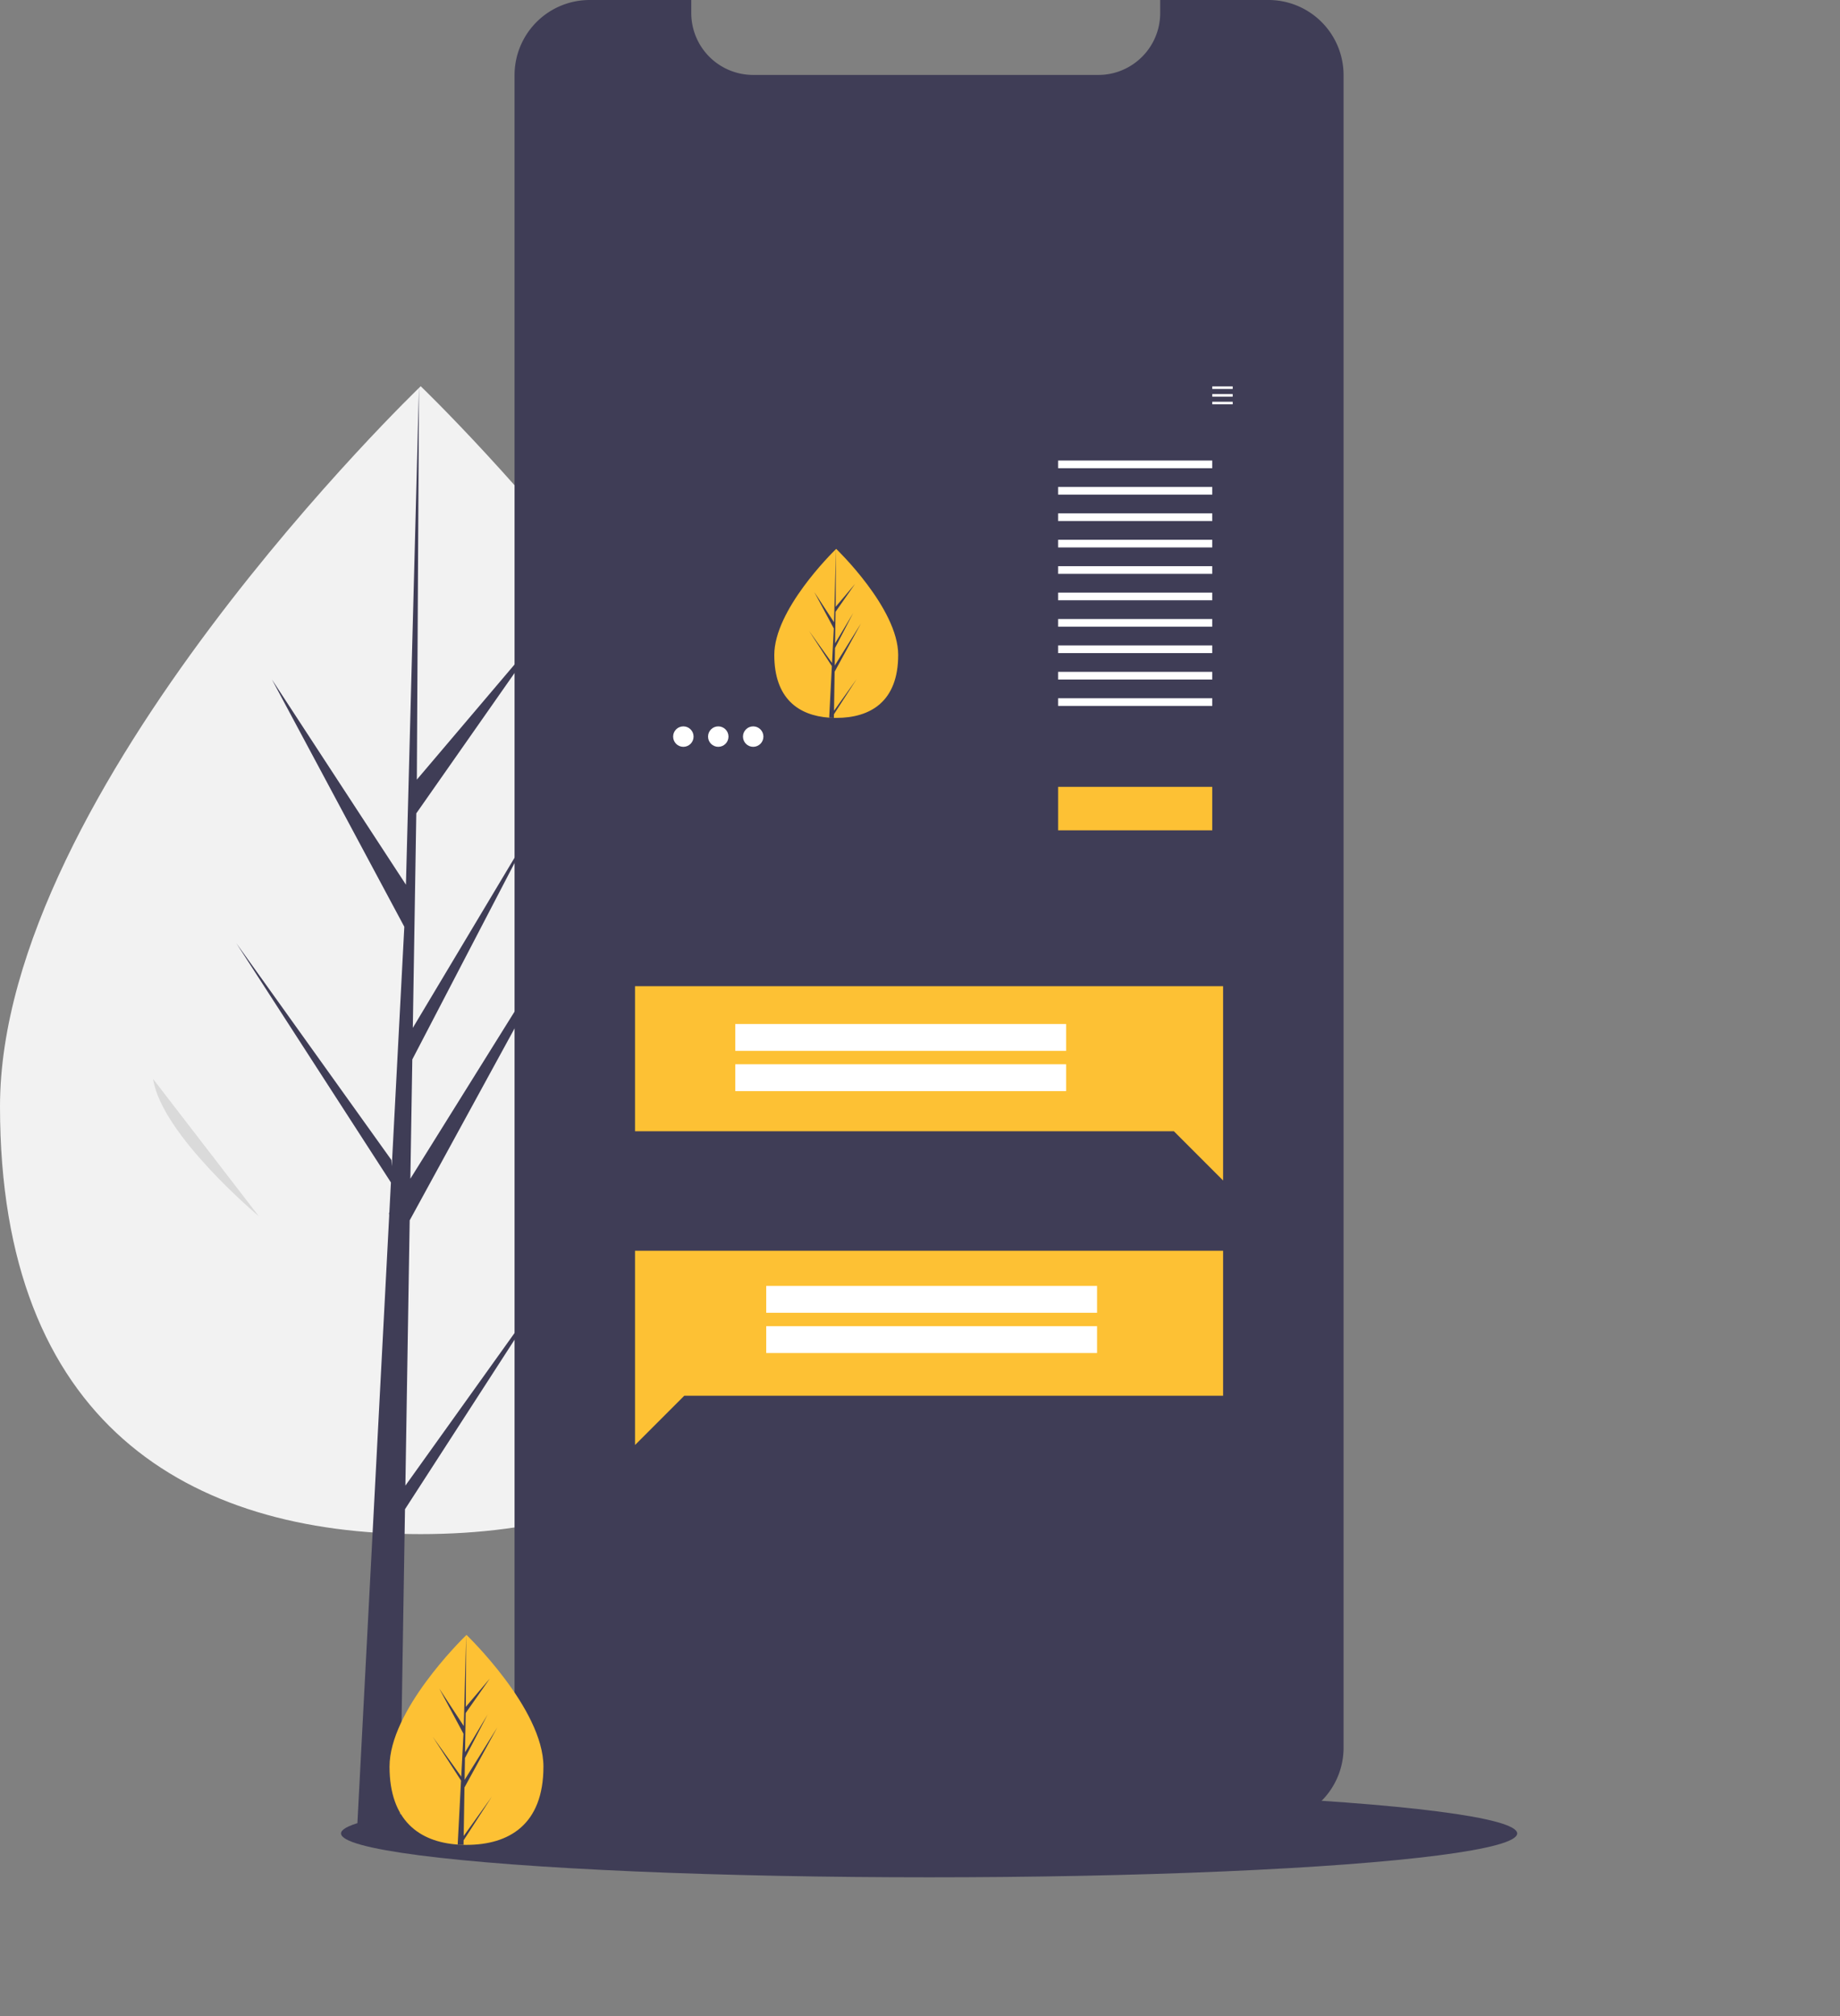 <svg width="713.367" height="781.276" xmlns="http://www.w3.org/2000/svg">
 <rect width="100%" height="100%" fill="#808080" stroke="none"/>
 <title>referral</title>

 <g>
  <title>background</title>
  <rect fill="none" id="canvas_background" height="402" width="582" y="-1" x="-1"/>
 </g>
 <g>
  <title>Layer 1</title>
  <ellipse id="svg_3" fill="#3f3d56" ry="17" rx="228" cy="710.536" cx="360.217"/>
  <path id="svg_4" fill="#f2f2f2" d="m326.217,428.798c0,122.839 -73.026,165.73 -163.108,165.73s-163.108,-42.891 -163.108,-165.73s163.108,-279.111 163.108,-279.111s163.108,156.271 163.108,279.111z"/>
  <polygon id="svg_5" fill="#3f3d56" points="157.167 575.737 158.837 472.932 228.358 345.747 159.099 456.805 159.85 410.579 207.763 318.562 160.048 398.346 160.048 398.347 161.399 315.208 212.706 241.951 161.611 302.134 162.455 149.687 157.152 351.5 157.588 343.174 105.424 263.329 156.751 359.156 151.891 452.008 151.746 449.543 91.61 365.517 151.564 458.25 150.956 469.862 150.847 470.036 150.897 470.99 138.566 706.562 155.041 706.562 157.018 584.884 216.825 492.38 157.167 575.737"/>
  <path id="svg_6" fill="#3f3d56" d="m520.903,29.13l0,648.2a29.139,29.139 0 0 1 -29.13,29.11l-263.15,0a29.079,29.079 0 0 1 -29.13,-29.11l0,-648.2a29.127,29.127 0 0 1 29.13,-29.13l39.38,0l0,5.05a23.987,23.987 0 0 0 23.98,23.99l133.84,0a23.789,23.789 0 0 0 14.22,-4.68a22.285,22.285 0 0 0 2.36,-1.98a23.917,23.917 0 0 0 7.4,-17.33l0,-5.05l41.97,0a29.121,29.121 0 0 1 29.13,29.13z"/>
  <path id="svg_7" fill="#fdc134" d="m348.226,253.801c0.009,18.089 -10.742,24.41 -24.006,24.416q-0.462,0 -0.92,-0.01q-0.922,-0.019 -1.825,-0.083c-11.972,-0.842 -21.277,-7.477 -21.285,-24.3c-0.008,-17.41 22.232,-39.391 23.9,-41.017l0.003,-0.001c0.063,-0.062 0.096,-0.093 0.096,-0.093s24.03,23 24.038,41.088z"/>
  <path id="svg_8" fill="#3f3d56" d="m323.344,275.45l8.779,-12.278l-8.8,13.625l-0.023,1.409q-0.922,-0.019 -1.825,-0.083l0.938,-18.097l-0.007,-0.14l0.016,-0.027l0.089,-1.71l-8.835,-13.651l8.861,12.37l0.022,0.363l0.708,-13.673l-7.565,-14.107l7.657,11.704l0.731,-28.348l0.003,-0.094l0,0.093l-0.113,22.356l7.518,-8.866l-7.55,10.792l-0.193,12.243l7.022,-11.752l-7.049,13.552l-0.107,6.808l10.19,-16.359l-10.229,18.734l-0.237,15.138z"/>
  <polygon id="svg_9" fill="#fdc134" points="474.198 484.701 246.198 484.701 246.198 506.979 246.198 540.906 246.198 559.994 265.287 540.906 474.198 540.906 474.198 484.701"/>
  <rect id="svg_10" fill="#fff" height="10.4" width="128.267" y="498.348" x="297.065"/>
  <rect id="svg_11" fill="#fff" height="10.4" width="128.267" y="513.948" x="297.065"/>
  <polygon id="svg_12" fill="#fdc134" points="246.198 382.201 474.198 382.201 474.198 404.479 474.198 438.406 474.198 457.494 455.11 438.406 246.198 438.406 246.198 382.201"/>
  <rect id="svg_13" fill="#fff" height="10.4" width="128.267" y="396.848" x="285.065"/>
  <rect id="svg_14" fill="#fff" height="10.4" width="128.267" y="412.448" x="285.065"/>
  <rect id="svg_16" fill="#fff" height="0.991" width="7.925" y="149.748" x="469.99"/>
  <rect id="svg_17" fill="#fff" height="0.991" width="7.925" y="152.72" x="469.99"/>
  <rect id="svg_18" fill="#fff" height="0.991" width="7.925" y="155.691" x="469.99"/>
  <rect id="svg_19" fill="#fff" height="2.972" width="59.766" y="178.475" x="410.224"/>
  <rect id="svg_20" fill="#fff" height="2.972" width="59.766" y="188.712" x="410.224"/>
  <rect id="svg_21" fill="#fff" height="2.972" width="59.766" y="198.948" x="410.224"/>
  <rect id="svg_22" fill="#fff" height="2.972" width="59.766" y="209.184" x="410.224"/>
  <rect id="svg_23" fill="#fff" height="2.972" width="59.766" y="219.42" x="410.224"/>
  <rect id="svg_24" fill="#fff" height="2.972" width="59.766" y="229.656" x="410.224"/>
  <rect id="svg_25" fill="#fff" height="2.972" width="59.766" y="239.893" x="410.224"/>
  <rect id="svg_26" fill="#fff" height="2.972" width="59.766" y="250.129" x="410.224"/>
  <rect id="svg_27" fill="#fff" height="2.972" width="59.766" y="260.365" x="410.224"/>
  <rect id="svg_28" fill="#fff" height="2.972" width="59.766" y="270.601" x="410.224"/>
  <circle id="svg_29" fill="#fff" r="3.962" cy="285.461" cx="264.935"/>
  <circle id="svg_30" fill="#fff" r="3.962" cy="285.461" cx="278.473"/>
  <circle id="svg_31" fill="#fff" r="3.962" cy="285.461" cx="292.012"/>
  <rect id="svg_32" fill="#fdc134" height="16.84" width="59.766" y="304.942" x="410.224"/>
  <path id="svg_44" opacity="0.1" d="m59.363,418.152l40.996,53.201s-37.749,-31.556 -40.996,-53.201z"/>
  <path id="svg_62" fill="#fdc134" d="m210.69,684.647c0,22.469 -13.356,30.314 -29.834,30.314q-0.573,0 -1.143,-0.013c-0.763,-0.016 -1.52,-0.053 -2.267,-0.104c-14.871,-1.052 -26.424,-9.301 -26.424,-30.197c0,-21.625 27.634,-48.912 29.71,-50.932l0.004,-0.004c0.08,-0.078 0.12,-0.116 0.12,-0.116s29.834,28.583 29.834,51.052z"/>
  <path id="svg_63" fill="#3f3d56" d="m179.769,711.524l10.912,-15.247l-10.939,16.921l-0.029,1.75c-0.763,-0.016 -1.52,-0.053 -2.267,-0.104l1.176,-22.479l-0.009,-0.175l0.02,-0.033l0.111,-2.123l-10.966,-16.963l11.001,15.37l0.025,0.451l0.889,-16.985l-9.388,-17.528l9.503,14.547l0.925,-35.212l0.004,-0.12l0,0.116l-0.154,27.767l9.347,-11.008l-9.385,13.4l-0.247,15.207l8.727,-14.594l-8.763,16.832l-0.138,8.454l12.669,-20.313l-12.717,23.263l-0.305,18.804z"/>
 </g>
</svg>